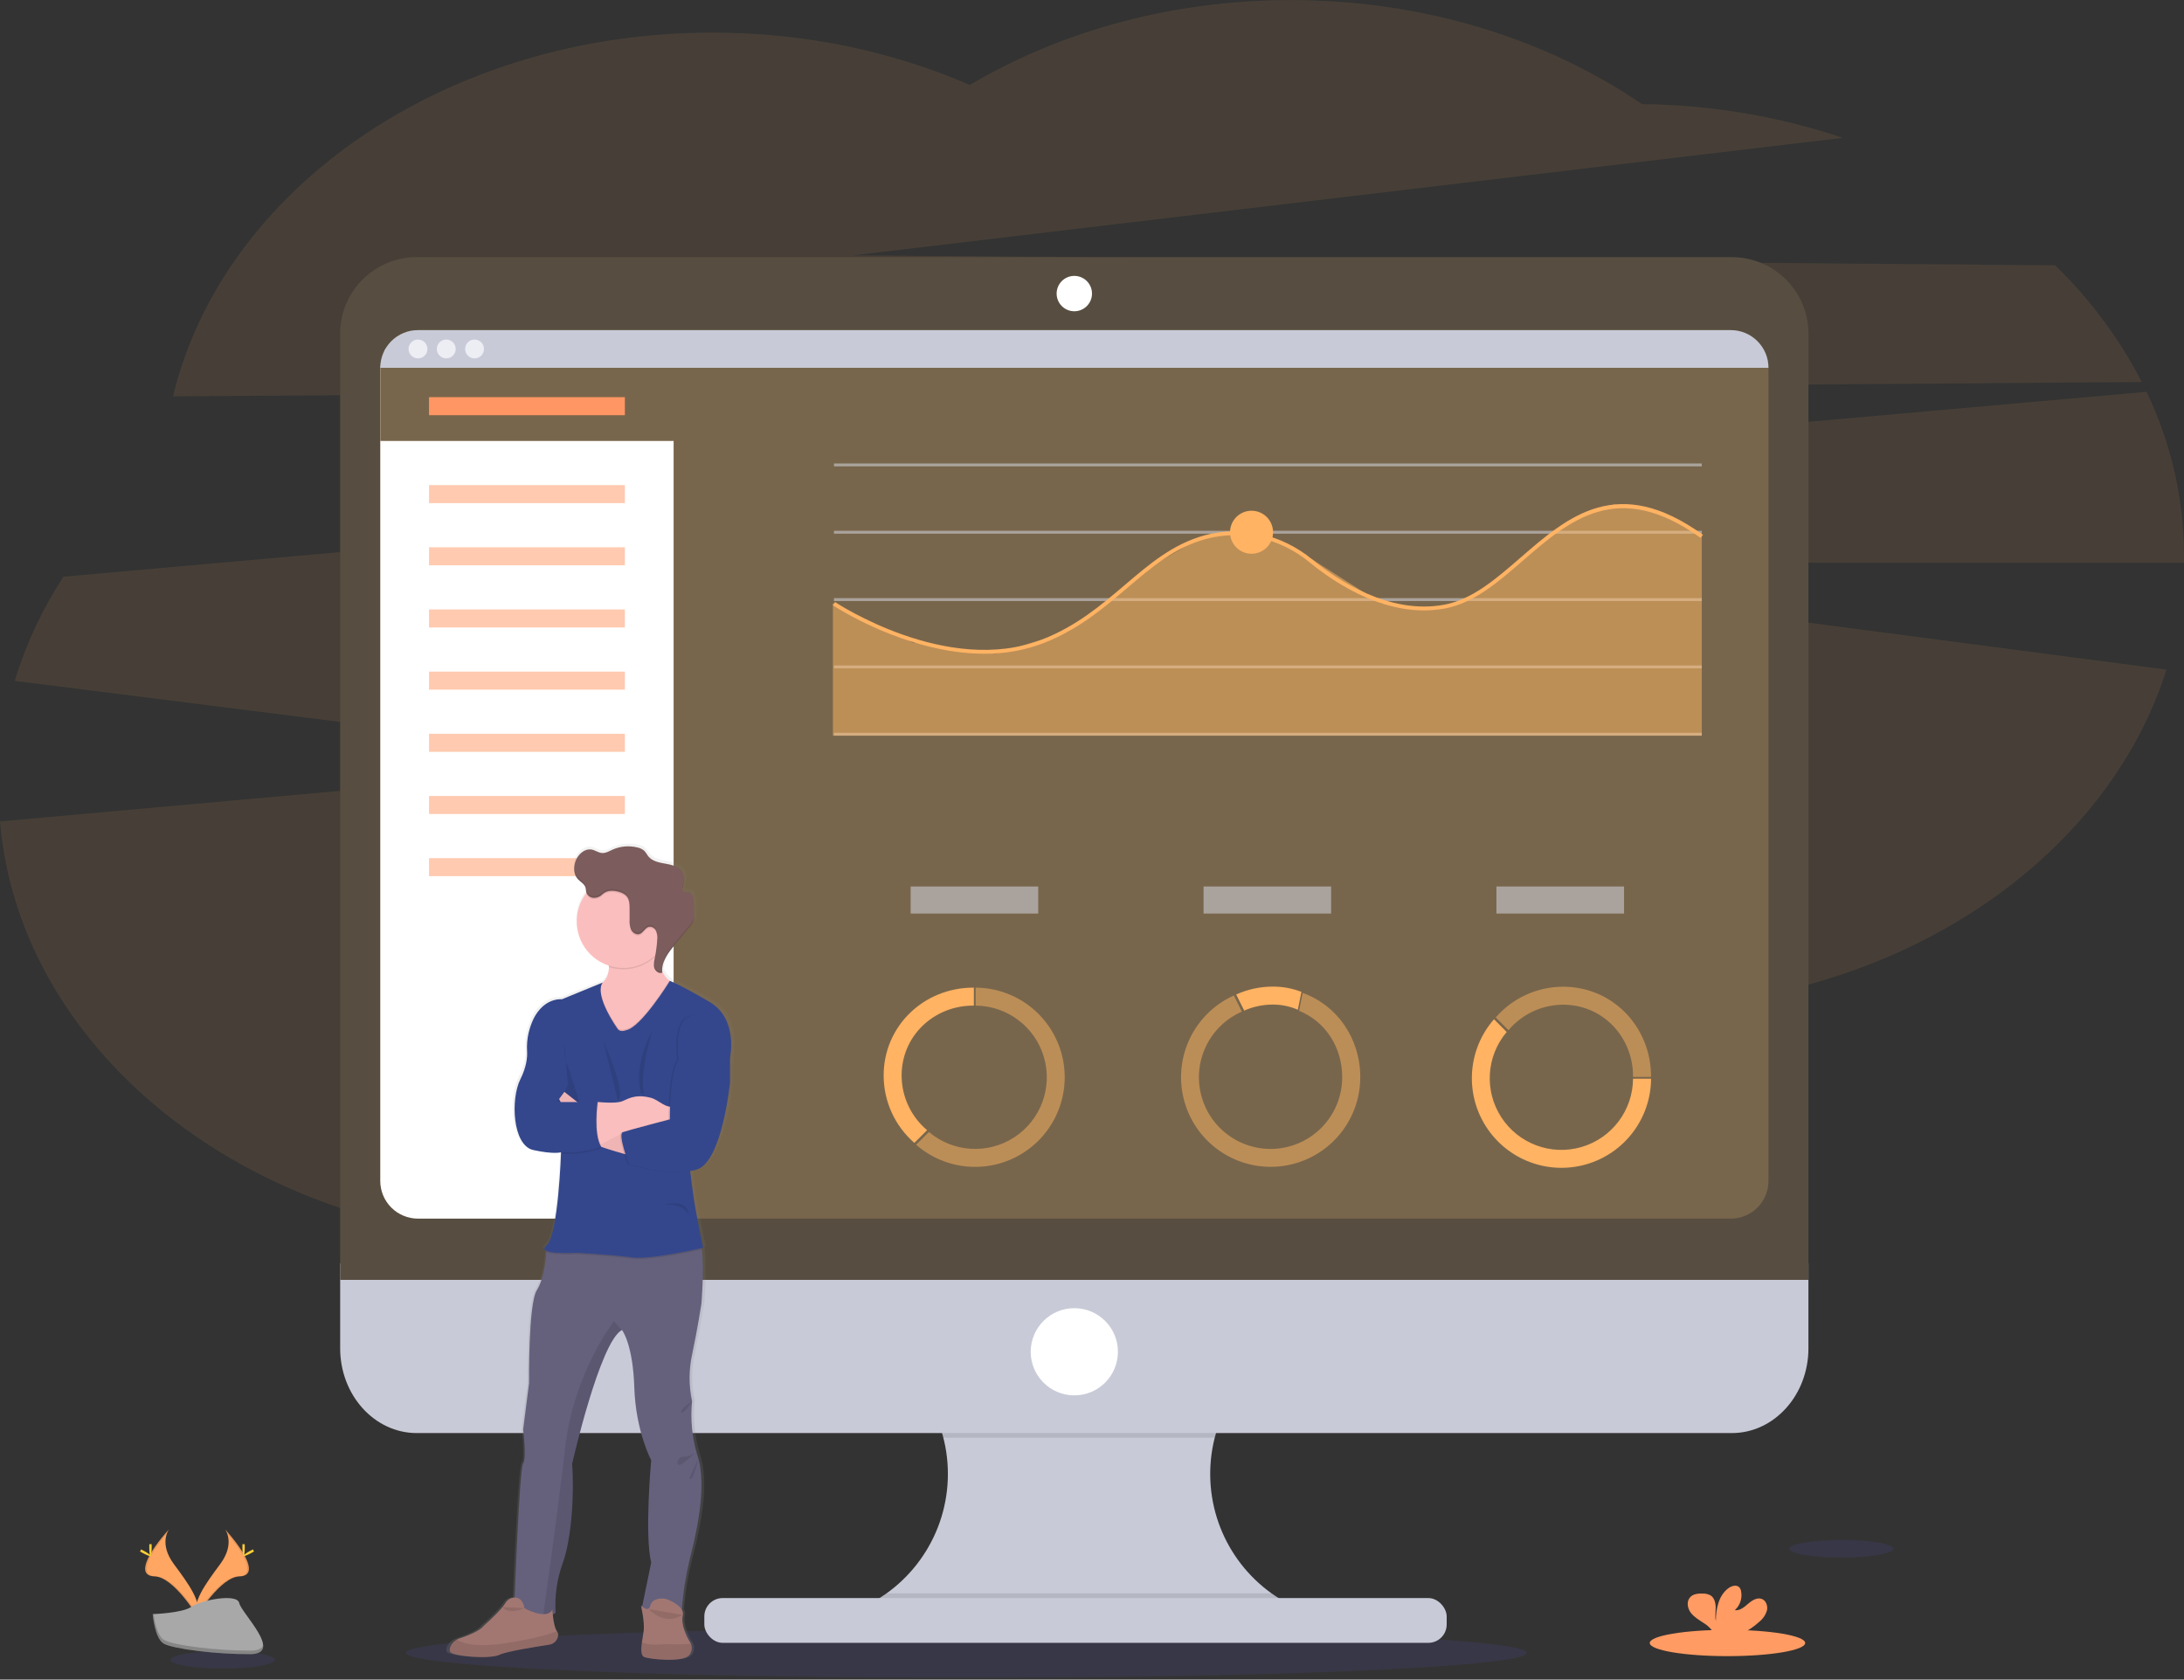 <?xml version="1.0" encoding="UTF-8"?>
<svg width="1130px" height="869px" viewBox="0 0 1130 869" version="1.1" xmlns="http://www.w3.org/2000/svg" xmlns:xlink="http://www.w3.org/1999/xlink">
    <rect x="0" y="0" width="1130" height="869" fill="#333333" stroke="none"/>
    <!-- Generator: Sketch 64 (93537) - https://sketch.com -->
    <title>software</title>
    <desc>Created with Sketch.</desc>
    <defs>
        <linearGradient x1="49.99%" y1="100.006%" x2="49.99%" y2="-0.008%" id="linearGradient-1">
            <stop stop-color="#808080" stop-opacity="0.25" offset="0%"></stop>
            <stop stop-color="#808080" stop-opacity="0.12" offset="54%"></stop>
            <stop stop-color="#808080" stop-opacity="0.1" offset="100%"></stop>
        </linearGradient>
    </defs>
    <g id="Page-1" stroke="none" stroke-width="1" fill="none" fill-rule="evenodd">
        <g id="software" fill-rule="nonzero">
            <path d="M1108.14,197.66 C1096.592,175.222 1081.448,154.825 1063.31,137.28 L441.45,132.1 L953.45,71.31 C919.949,60.101 884.895,54.222 849.57,53.89 C800.28,20.24 736.93,0.05 667.83,0.05 C605.83,0.05 548.5,16.34 501.76,43.98 C462.04,26.68 416.76,16.87 368.65,16.87 C230.48,16.87 115.35,97.77 89.52,205.06 L1108.14,197.66 Z" id="Path" fill="#FFAA63" opacity="0.1"></path>
            <path d="M1130,287.64 C1129.957,258.242 1123.335,229.226 1110.62,202.72 L32.86,298.36 C21.921,315.037 13.418,333.19 7.61,352.27 L341.36,394.33 L0,424.99 C10.27,546.45 133.43,642.35 283.88,642.35 C359.61,642.35 428.42,618.05 479.41,578.42 C530.56,618.8 600.03,643.63 676.58,643.63 C790.15,643.63 888.18,588.96 933.83,509.92 C1025.41,485.34 1096.55,423.64 1120.9,346.45 L698.83,291.11 L1130,291.11 C1130,289.95 1130,288.8 1130,287.64 Z" id="Path" fill="#FFAA63" opacity="0.1"></path>
            <ellipse id="Oval" fill="#6C63FF" opacity="0.1" cx="499.98" cy="855.15" rx="289.98" ry="12.94"></ellipse>
            <path d="M672.09,832.39 L672.09,840.21 L440.84,840.21 L440.84,833.86 C469.681,823.175 489.239,796.159 490.384,765.424 C491.529,734.688 474.036,706.292 446.07,693.49 L670.52,693.49 C643.208,705.995 625.824,733.414 626.164,763.45 C626.503,793.487 644.502,820.505 672.09,832.39 L672.09,832.39 Z" id="Path" fill="#C8CAD7"></path>
            <path d="M670.52,693.49 C649.629,703.082 634.192,721.602 628.52,743.88 L488.08,743.88 C482.406,721.604 466.97,703.084 446.08,693.49 L670.52,693.49 Z" id="Path" fill="#000000" opacity="0.1"></path>
            <path d="M176,653.65 L176,697.55 C176,721.79 193.74,741.44 215.63,741.44 L896.05,741.44 C917.94,741.44 935.68,721.79 935.68,697.55 L935.68,653.65 L176,653.65 Z" id="Path" fill="#C8CAD7"></path>
            <path d="M672.09,832.39 L672.09,840.21 L440.84,840.21 L440.84,833.86 C447.18,831.501 453.176,828.306 458.67,824.36 L657.91,824.36 C662.337,827.535 667.091,830.227 672.09,832.39 L672.09,832.39 Z" id="Path" fill="#000000" opacity="0.1"></path>
            <rect id="Rectangle" fill="#C8CAD7" x="364.42" y="826.8" width="384.09" height="23.17" rx="9.5"></rect>
            <path d="M935.68,172.62 C935.652,150.754 917.916,133.044 896.05,133.05 L215.66,133.05 C193.782,133.028 176.028,150.742 176,172.62 L176,662.19 L935.68,662.19 L935.68,172.62 Z" id="Path" fill="#574E41"></path>
            <path d="M915,190.3 L915,610.97 C915,616.145 912.948,621.109 909.289,624.769 C905.629,628.428 900.665,630.48 895.49,630.48 L216.27,630.48 C211.095,630.48 206.131,628.428 202.471,624.769 C198.812,621.109 196.76,616.145 196.76,610.97 L196.76,190.3 C196.76,179.525 205.495,170.79 216.27,170.79 L895.44,170.79 C900.623,170.777 905.598,172.826 909.268,176.487 C912.938,180.147 915,185.117 915,190.3 Z" id="Path" fill="#78664C"></path>
            <circle id="Oval" fill="#FFFFFF" cx="555.85" cy="151.89" r="9.15"></circle>
            <circle id="Oval" fill="#FFFFFF" cx="555.85" cy="699.38" r="22.56"></circle>
            <path d="M348.53,180.55 L348.53,630.48 L216.27,630.48 C211.095,630.48 206.131,628.428 202.471,624.769 C198.812,621.109 196.757,616.145 196.76,610.97 L196.76,190.3 L197.47,187.65 L199.37,180.55 L348.53,180.55 Z" id="Path" fill="#FFFFFF"></path>
            <polygon id="Path" fill="#78664C" points="365.5 187.65 365.5 228.15 196.76 228.15 196.76 190.3 197.47 187.65"></polygon>
            <path d="M915,190.3 L196.76,190.3 C196.76,185.127 198.816,180.165 202.475,176.508 C206.134,172.851 211.097,170.797 216.27,170.8 L895.44,170.8 C900.622,170.784 905.597,172.831 909.267,176.49 C912.937,180.149 915,185.118 915,190.3 Z" id="Path" fill="#C8CAD7"></path>
            <circle id="Oval" fill="#EDEDF4" cx="216.27" cy="180.55" r="4.88"></circle>
            <circle id="Oval" fill="#EDEDF4" cx="230.9" cy="180.55" r="4.88"></circle>
            <circle id="Oval" fill="#EDEDF4" cx="245.53" cy="180.55" r="4.88"></circle>
            <rect id="Rectangle" fill="#FF9663" x="221.98" y="205.48" width="101.33" height="9.33"></rect>
            <rect id="Rectangle" fill="#FF9663" opacity="0.5" x="221.98" y="250.98" width="101.33" height="9.33"></rect>
            <rect id="Rectangle" fill="#FF9663" opacity="0.5" x="221.98" y="283.15" width="101.33" height="9.33"></rect>
            <rect id="Rectangle" fill="#FF9663" opacity="0.5" x="221.98" y="315.32" width="101.33" height="9.33"></rect>
            <rect id="Rectangle" fill="#FF9663" opacity="0.5" x="221.98" y="347.48" width="101.33" height="9.33"></rect>
            <rect id="Rectangle" fill="#FF9663" opacity="0.5" x="221.98" y="379.65" width="101.33" height="9.33"></rect>
            <rect id="Rectangle" fill="#FF9663" opacity="0.5" x="221.98" y="411.82" width="101.33" height="9.33"></rect>
            <rect id="Rectangle" fill="#FF9663" opacity="0.5" x="221.98" y="443.98" width="101.33" height="9.33"></rect>
            <rect id="Rectangle" fill="#DCE0ED" opacity="0.5" x="431.49" y="239.79" width="449.01" height="1.5"></rect>
            <rect id="Rectangle" fill="#DCE0ED" opacity="0.5" x="431.49" y="274.62" width="449.01" height="1.5"></rect>
            <rect id="Rectangle" fill="#DCE0ED" opacity="0.5" x="431.49" y="309.46" width="449.01" height="1.5"></rect>
            <rect id="Rectangle" fill="#DCE0ED" opacity="0.5" x="431.49" y="344.29" width="449.01" height="1.5"></rect>
            <rect id="Rectangle" fill="#DCE0ED" opacity="0.5" x="431.49" y="379.12" width="449.01" height="1.5"></rect>
            <polygon id="Path" fill="#FFB863" opacity="0.5" points="880.51 380.61 430.94 380.61 430.94 312.11 472.17 332.43 514.84 338.21 552.28 326.92 597.45 291.89 620.17 278.77 636.78 275.57 652.67 276.42 678.81 289.33 714.33 311.96 742.21 315.55 764.32 307.93 811.17 269.55 835.09 261.02 860.12 264.89 880.51 276.66"></polygon>
            <path d="M509.3,338.23 C468.82,338.23 431.4,313.47 430.94,313.15 L432.05,311.49 C432.63,311.88 490.21,349.98 539.14,330.89 C557,323.94 569.68,313.11 582,302.65 C594.83,291.72 606.95,281.39 623.46,276.91 C642.46,271.78 663.11,276.43 678.84,289.35 C692.28,300.4 719.06,318.15 747.35,312.84 C761.77,310.14 773.93,299.6 786.8,288.45 C811.44,267.05 837,244.96 881.09,276.68 L879.92,278.3 C837.07,247.51 812.16,269.09 788.08,289.96 C775,301.3 762.64,311.96 747.69,314.81 C718.59,320.26 691.25,302.17 677.54,290.9 C662.31,278.38 642.28,273.9 623.96,278.85 C607.87,283.21 595.96,293.39 583.27,304.17 C570.86,314.74 558.02,325.68 539.87,332.76 C530.109,336.47 519.742,338.325 509.3,338.23 L509.3,338.23 Z" id="Path" fill="#FFB363"></path>
            <circle id="Oval" fill="#FFB363" cx="647.55" cy="275.37" r="11.13"></circle>
            <path d="M368.62,517.24 C353.41,508.48 347.62,506.31 347.62,506.3 L347.31,506.08 C345.649,504.806 344.329,503.139 343.47,501.23 C343.47,500.88 343.47,500.53 343.47,500.23 L343.47,500.33 C343.72,495.69 347.01,491.48 350.14,487.8 C352.807,484.66 355.473,481.523 358.14,478.39 C359.059,477.438 359.762,476.299 360.2,475.05 C360.363,474.396 360.437,473.724 360.42,473.05 C360.42,472.77 360.42,472.5 360.42,472.23 C360.42,469.89 360.31,467.55 360.23,465.23 C360.15,463.18 359.63,460.61 357.58,460.23 C356.52,460.01 355.12,460.39 354.58,459.48 C354.384,459.108 354.334,458.677 354.44,458.27 C354.44,458.27 354.44,458.33 354.44,458.36 C354.436,458.323 354.436,458.287 354.44,458.25 C354.834,456.672 355.089,455.063 355.2,453.44 C355.236,452.617 355.124,451.794 354.87,451.01 C353.68,447.62 349.61,446.23 346.01,445.59 C342.41,444.95 338.37,444.4 336.11,441.59 C335.49,440.653 334.823,439.748 334.11,438.88 C333.063,437.957 331.789,437.329 330.42,437.06 C325.954,435.954 321.246,436.365 317.04,438.23 C315.3,439.01 313.55,440.05 311.64,439.94 C309.73,439.83 307.96,438.44 306,438.11 C302.84,437.57 299.81,439.9 298.25,442.65 C297.325,444.282 296.833,446.124 296.82,448 C296.82,448.1 296.82,448.21 296.82,448.31 L296.82,448.31 C296.781,450.327 297.518,452.282 298.88,453.77 C300.24,455.19 302.27,456.16 302.88,458.02 C303.11,458.78 303.06,459.6 303.26,460.36 C303.26,460.46 303.32,460.55 303.35,460.65 L303.24,460.78 C299.992,464.961 298.232,470.106 298.24,475.4 C298.305,485.947 305.176,495.244 315.24,498.4 C315.24,498.63 315.24,498.87 315.24,499.12 C315.377,502.158 314.17,505.103 311.94,507.17 L290.36,515.83 C290.36,515.83 277.36,514.29 272.68,533.28 C271.93,536.431 271.66,539.678 271.88,542.91 C272.05,545.78 271.65,550.82 268.32,557.34 C262.99,567.78 264.2,591.73 275.1,594.1 C285.39,596.34 289.42,595.41 289.84,595.3 L289.84,595.72 C289.67,600.22 288.04,638.98 282.11,643.72 C280.46,645.01 280.77,645.89 282.11,646.48 C282.11,646.48 282.11,646.73 282.11,647.18 C281.93,650.02 281.01,660.81 277.04,666.96 C272.48,674.05 273,715.05 273,715.05 L269.86,739.24 C269.86,739.24 271.79,754.18 269.86,756.79 C268.13,759.12 265.86,814.4 265.34,826.38 L265.14,826.38 C263.212,826.496 261.467,827.56 260.48,829.22 C257.9,833.36 249,840.99 249,840.99 C247.07,843.74 239.91,846.37 236.13,847.61 C235.624,847.773 235.135,847.983 234.67,848.24 C233.255,849.011 232.118,850.207 231.42,851.66 C230.923,852.524 230.801,853.553 231.08,854.51 C232.08,856.88 252.15,858.51 257.23,856.17 C261.23,854.31 277.07,851.85 283.65,850.89 C286.106,850.581 288.041,848.646 288.35,846.19 C288.477,845.358 288.261,844.509 287.75,843.84 L287.75,843.84 C286.49,842.28 285.84,838.02 285.55,835.24 C286.084,835.021 286.583,834.725 287.03,834.36 C286.49,825.741 287.726,817.102 290.66,808.98 C295.5,796.18 296.96,772.46 295.75,757.04 C295.75,757.04 310.52,693.47 322.15,687.54 L322.15,687.54 C322.33,687.76 327.97,695 328.69,717.42 C329.41,740.19 337.64,755.13 337.64,755.13 C337.64,755.13 334.01,793.79 337.64,808.26 L332.87,831.05 C332.671,830.887 332.481,830.713 332.3,830.53 C332.3,830.53 332.44,831.17 332.64,832.18 L332.54,832.66 L332.74,832.71 C333.28,835.56 334.08,840.53 333.74,843.45 C333.55,845.12 333.09,847.39 332.74,849.63 C332.24,853.14 332.1,856.55 333.95,857.29 C336.95,858.51 354.78,860.18 357.81,856.29 C359.195,854.664 359.536,852.392 358.69,850.43 C358.47,849.893 358.174,849.392 357.81,848.94 C357.81,848.94 353.08,841.21 354.42,835.76 C354.668,834.686 354.462,833.557 353.85,832.64 C354.544,824.012 355.931,815.455 358,807.05 C361,795.64 367.42,770.62 362.72,754.16 L362.72,754.16 C362.54,753.52 362.34,752.88 362.12,752.26 C359.405,743.277 358.497,733.846 359.45,724.51 C357.701,716.542 357.701,708.288 359.45,700.32 C362.33,687.05 364.36,674.05 364.36,674.05 C364.36,674.05 365.96,656.5 364.56,645.74 L364.47,645.05 L365.23,644.88 C365.23,644.88 361.12,626.62 359.66,615 C359.32,612.25 358.87,608.78 358.38,605.07 C359.721,604.84 361.041,604.505 362.33,604.07 C375.41,599.56 379.52,558.76 379.52,558.76 L379.52,545.82 C379.52,545.82 383.88,526.05 368.62,517.24 Z M271.19,832.24 L270.55,831.9 L270.55,831.9 L271.19,832.24 Z" id="Shape" fill="url(#linearGradient-1)"></path>
            <path d="M360.73,752.65 C366.4,768.96 359.73,795.43 356.73,807.25 C354.71,815.797 353.372,824.491 352.73,833.25 C345.829,834.415 338.77,834.252 331.93,832.77 L336.93,808.43 C333.39,794.01 336.93,755.48 336.93,755.48 C336.93,755.48 328.93,740.58 328.19,717.89 C327.49,695.56 321.99,688.34 321.81,688.11 L321.81,688.11 C310.38,694.05 296,757.38 296,757.38 C297.18,772.74 295.76,796.38 291,809.15 C288.131,817.256 286.924,825.857 287.45,834.44 C285.8,835.83 283.5,836.07 281.02,835.67 C274.27,834.58 266.18,828.76 266.18,828.76 C266.18,828.76 268.78,759.76 270.67,757.14 C272.56,754.52 270.67,739.65 270.67,739.65 L273.74,715.54 C273.74,715.54 273.27,674.65 277.74,667.54 C281.62,661.41 282.51,650.65 282.69,647.83 C282.69,647.38 282.69,647.13 282.69,647.13 L289.53,638.94 C289.53,638.94 355.72,633.94 360.68,638.94 C361.9,640.16 362.68,642.94 363.1,646.42 C364.46,657.14 362.9,674.63 362.9,674.63 C362.9,674.63 360.9,687.63 358.08,700.86 C356.373,708.806 356.373,717.024 358.08,724.97 C357.156,734.281 358.056,743.683 360.73,752.65 L360.73,752.65 Z" id="Path" fill="#65617D"></path>
            <path d="M356.59,856.3 C353.64,860.2 336.27,858.55 333.31,857.3 C331.5,856.55 331.64,853.16 332.13,849.66 C332.44,847.43 332.89,845.16 333.07,843.51 C333.55,839.25 331.66,830.62 331.66,830.62 C331.66,830.62 335.56,834.76 336.5,830.62 C336.943,829.011 338.24,827.779 339.87,827.42 C341.896,826.807 344.075,826.942 346.01,827.8 C349.08,829.13 354.2,831.97 353.28,835.8 C351.98,841.23 356.59,848.93 356.59,848.93 C356.948,849.382 357.237,849.884 357.45,850.42 C358.296,852.385 357.963,854.659 356.59,856.3 L356.59,856.3 Z" id="Path" fill="#A27772"></path>
            <path d="M356.59,856.3 C353.64,860.2 336.27,858.55 333.31,857.3 C331.5,856.55 331.64,853.16 332.13,849.66 C333.99,850.53 337.13,851.26 342.45,850.77 C343.686,850.65 344.929,850.61 346.17,850.65 C349.931,850.826 353.699,850.753 357.45,850.43 C358.292,852.393 357.959,854.661 356.59,856.3 L356.59,856.3 Z" id="Path" fill="#000000" opacity="0.1"></path>
            <path d="M296,757.38 C297.18,772.74 295.76,796.38 291,809.15 C288.131,817.256 286.924,825.857 287.45,834.44 C285.8,835.83 283.5,836.07 281.02,835.67 C282.45,825.67 288.52,782.74 292.42,748.81 C296.85,710.16 317.59,683.57 317.59,683.57 L321.73,688.12 C310.38,694.05 296,757.38 296,757.38 Z" id="Path" fill="#000000" opacity="0.1"></path>
            <path d="M349.5,508.95 L346.61,523.13 L332.48,546.89 L315.05,539.44 C315.05,539.44 291.35,514.62 306.24,511.08 C308.025,510.699 309.711,509.949 311.19,508.88 C314.11,506.67 315.03,503.47 315.05,500.33 C314.932,496.812 314.109,493.354 312.63,490.16 L343.12,480.59 C341.859,484.595 341.123,488.746 340.93,492.94 C340.7,501.24 343.78,505.34 346.31,507.29 C347.252,508.051 348.336,508.615 349.5,508.95 Z" id="Path" fill="#FBBEBE"></path>
            <path d="M343.12,480.59 C341.859,484.595 341.123,488.746 340.93,492.94 C334.611,500.44 324.377,503.362 315.05,500.33 C314.932,496.812 314.109,493.354 312.63,490.16 L343.12,480.59 Z" id="Path" fill="#000000" opacity="0.1"></path>
            <path d="M346.61,476.69 C346.61,490.006 335.816,500.8 322.5,500.8 C309.184,500.8 298.39,490.006 298.39,476.69 C298.39,463.374 309.184,452.58 322.5,452.58 C328.899,452.564 335.041,455.099 339.566,459.624 C344.091,464.149 346.626,470.291 346.61,476.69 Z" id="Path" fill="#FBBEBE"></path>
            <path d="M349.5,508.95 L346.61,523.13 L332.48,546.89 L315.05,539.44 C315.05,539.44 291.35,514.62 306.24,511.08 C308.025,510.699 309.711,509.949 311.19,508.88 C308.5,516.27 319.6,531.64 319.6,531.64 C320.89,533.54 323.86,532.35 323.86,532.35 C331,531.27 344.17,510.71 346.31,507.29 C347.252,508.051 348.336,508.615 349.5,508.95 Z" id="Path" fill="#000000" opacity="0.1"></path>
            <path d="M363.15,646.44 C358.95,647.44 335.73,652.53 326.93,651.25 C317.24,649.83 298.39,648.89 298.39,648.89 C298.39,648.89 286.39,649.53 282.71,647.89 C282.71,647.44 282.71,647.19 282.71,647.19 L289.55,639 C289.55,639 355.74,634 360.7,639 C362,640.18 362.7,642.95 363.15,646.44 Z" id="Path" fill="#000000" opacity="0.1"></path>
            <path d="M319.6,532.35 C319.6,532.35 307.13,515.08 311.83,508.35 L290.76,516.99 C290.76,516.99 278.08,515.45 273.51,534.37 C272.778,537.517 272.511,540.755 272.72,543.98 C272.89,546.83 272.5,551.85 269.25,558.35 C264.05,568.75 265.25,592.63 275.87,594.99 C286.49,597.35 290.29,596.17 290.29,596.17 C290.29,596.17 288.87,639.43 282.73,644.39 C276.59,649.35 298.4,648.17 298.4,648.17 C298.4,648.17 317.24,649.17 326.93,650.54 C336.62,651.91 363.8,645.54 363.8,645.54 C363.8,645.54 359.8,627.34 358.36,615.76 C356.92,604.18 353.64,579.52 353.64,579.52 L377.75,546.86 C377.75,546.86 382,527.12 367.11,518.38 C352.22,509.64 346.61,507.48 346.61,507.48 C346.61,507.48 331.61,531.85 323.85,533.03 C323.85,533.05 320.89,534.25 319.6,532.35 Z" id="Path" fill="#34478C"></path>
            <path d="M291.94,539.21 C291.94,539.21 291.71,547.01 293.13,550.08 C294.55,553.15 299.74,570.17 299.74,570.17 L287.93,570.17 C287.93,570.17 294.31,563.32 293.84,560.01 C293.37,556.7 291.94,539.21 291.94,539.21 Z" id="Path" fill="#000000" opacity="0.1"></path>
            <path d="M326.93,598.05 C326.93,598.05 300.83,591.67 298.4,586.24 C295.97,580.81 289.26,568.63 289.26,568.63 L292.01,564.92 L304.71,574.92 C304.71,574.92 319.84,586.92 326.93,588.16 C334.02,589.4 326.93,598.05 326.93,598.05 Z" id="Path" fill="#FBBEBE"></path>
            <path d="M326.93,598.05 C326.93,598.05 300.83,591.67 298.4,586.24 C295.97,580.81 289.26,568.63 289.26,568.63 L292.01,564.92 L304.71,574.92 C304.71,574.92 319.84,586.92 326.93,588.16 C334.02,589.4 326.93,598.05 326.93,598.05 Z" id="Path" fill="#000000" opacity="0.05"></path>
            <path d="M349.5,567.34 L349.5,581.5 L347.22,581.5 C335.974,581.5 324.913,584.363 315.08,589.82 L310.82,592.18 L309.67,592.82 L302.34,576.32 L309.2,570.17 L309.55,570.17 C311.23,570.33 318.48,570.93 321.55,569.9 C324.62,568.87 328.1,565.76 336.69,567.96 C340.93,569.04 344.54,573.79 348.69,572.31 L349.5,567.34 Z" id="Path" fill="#FBBEBE"></path>
            <path d="M372.31,541.57 L377.04,546.89 L377.04,559.77 C377.04,559.77 373.04,600.43 360.26,604.92 C347.48,609.41 324.71,602.32 324.71,602.32 C324.71,602.32 318.82,586.72 321.57,585.77 C324.32,584.82 345.91,579.13 345.91,579.13 C345.91,579.13 345.6,555.28 350.33,548.19 C350.33,548.19 347.26,525.97 357.89,525.5 C368.52,525.03 372.31,541.57 372.31,541.57 Z" id="Path" fill="#000000" opacity="0.1"></path>
            <path d="M373,541.57 L377.73,546.89 L377.73,559.77 C377.73,559.77 373.73,600.43 360.94,604.92 C348.15,609.41 325.4,602.32 325.4,602.32 C325.4,602.32 319.51,586.72 322.26,585.77 C325.01,584.82 346.59,579.13 346.59,579.13 C346.59,579.13 346.29,555.28 351.02,548.19 C351.02,548.19 347.94,525.97 358.58,525.5 C369.22,525.03 373,541.57 373,541.57 Z" id="Path" fill="#34478C"></path>
            <path d="M340,486.93 C340.21,485.376 340.025,483.793 339.46,482.33 C338.851,480.842 337.313,479.954 335.72,480.17 C333.72,480.64 332.82,483.27 330.84,483.9 C329.17,484.43 327.34,483.25 326.54,481.69 C325.87,480.064 325.59,478.304 325.72,476.55 C325.72,474.55 325.72,472.6 325.72,470.62 C325.72,468.47 325.65,466.15 324.32,464.46 C322.67,462.36 318.8,461.46 316.22,461.53 C314.498,461.548 312.846,462.212 311.59,463.39 C310.313,464.676 308.523,465.315 306.72,465.13 C305.118,464.884 303.8,463.741 303.33,462.19 C303.326,462.164 303.326,462.136 303.33,462.11 C308.808,454.868 317.89,451.317 326.827,452.925 C335.765,454.533 343.041,461.025 345.651,469.723 C348.262,478.42 345.764,487.846 339.19,494.11 C339.589,491.733 339.86,489.336 340,486.93 Z" id="Path" fill="#000000" opacity="0.1"></path>
            <path d="M306.71,464.42 C305.108,464.171 303.788,463.03 303.31,461.48 C303.12,460.72 303.17,459.9 302.94,459.15 C302.39,457.29 300.41,456.32 299.08,454.91 C296.42,452.09 296.59,447.44 298.47,444.04 C300,441.3 302.95,438.99 306.04,439.52 C307.95,439.86 309.6,441.22 311.54,441.34 C313.48,441.46 315.11,440.42 316.81,439.64 C320.906,437.784 325.511,437.375 329.87,438.48 C331.212,438.747 332.456,439.372 333.47,440.29 C334.158,441.155 334.799,442.056 335.39,442.99 C337.59,445.8 341.54,446.35 345.05,446.99 C348.56,447.63 352.54,448.99 353.69,452.4 C354.46,454.64 353.69,457.07 353.28,459.4 C353.127,459.878 353.159,460.395 353.37,460.85 C353.92,461.76 355.29,461.38 356.37,461.59 C358.37,462.01 358.87,464.59 358.94,466.59 C359.033,468.91 359.097,471.243 359.13,473.59 C359.189,474.458 359.122,475.331 358.93,476.18 C358.499,477.392 357.817,478.499 356.93,479.43 L349.12,488.81 C345.66,492.97 341.99,497.81 342.68,503.18 C341.04,503.91 339.1,502.5 338.56,500.78 C338.02,499.06 338.45,497.22 338.82,495.46 C339.449,492.416 339.86,489.332 340.05,486.23 C340.261,484.672 340.075,483.087 339.51,481.62 C338.897,480.131 337.356,479.243 335.76,479.46 C333.76,479.93 332.87,482.56 330.89,483.19 C329.22,483.73 327.39,482.54 326.59,480.98 C325.925,479.353 325.644,477.594 325.77,475.84 L325.77,469.91 C325.77,467.76 325.7,465.44 324.37,463.75 C322.73,461.65 318.85,460.75 316.27,460.82 C314.548,460.838 312.896,461.502 311.64,462.68 C310.349,463.983 308.533,464.624 306.71,464.42 L306.71,464.42 Z" id="Path" fill="#7C5C5C"></path>
            <path d="M312.15,538.62 L319.56,569.02 C319.56,569.02 325.39,568.99 312.15,538.62 Z" id="Path" fill="#000000" opacity="0.1"></path>
            <path d="M337.45,533.53 C337.45,533.53 327.75,549.41 331.54,565.82 L333.34,565.95 C333.34,565.95 330.12,558.35 337.45,533.53 Z" id="Path" fill="#000000" opacity="0.1"></path>
            <path d="M343.59,623.36 C343.59,623.36 355.49,619.42 356.36,628.56 C356.36,628.56 354.11,622.29 343.59,623.36 Z" id="Path" fill="#000000" opacity="0.1"></path>
            <path d="M309.2,570.88 C309.2,570.88 306.84,587.43 311.09,594.05 C304.422,596.399 297.344,597.362 290.29,596.88 L288.87,570.88 L309.2,570.88 Z" id="Path" fill="#000000" opacity="0.1"></path>
            <path d="M310.82,592.18 L309.67,592.82 L302.34,576.32 L309.2,570.17 L309.55,570.17 L309.55,570.17 C309.44,570.97 307.53,585.18 310.82,592.18 Z" id="Path" fill="#000000" opacity="0.1"></path>
            <path d="M309.2,570.17 C309.2,570.17 306.84,586.72 311.09,593.34 C304.422,595.689 297.344,596.652 290.29,596.17 L282.02,570.17 L309.2,570.17 Z" id="Path" fill="#34478C"></path>
            <path d="M288.75,846.24 C288.47,848.666 286.58,850.593 284.16,850.92 C277.75,851.92 262.28,854.32 258.38,856.18 C253.38,858.55 233.8,856.89 232.85,854.53 C232.581,853.573 232.703,852.547 233.19,851.68 C234.114,849.779 235.771,848.335 237.78,847.68 C241.48,846.44 248.46,843.83 250.34,841.09 C250.34,841.09 259.04,833.47 261.52,829.36 C262.466,827.713 264.175,826.65 266.07,826.53 C268.14,826.43 270.44,827.48 271.39,832.01 C271.39,832.01 282.73,838.48 285.8,832.81 C285.8,832.81 286.27,841.52 288.15,843.91 L288.15,843.91 C288.652,844.576 288.868,845.414 288.75,846.24 L288.75,846.24 Z" id="Path" fill="#A27772"></path>
            <path d="M288.75,846.24 C288.47,848.666 286.58,850.593 284.16,850.92 C277.75,851.92 262.28,854.32 258.38,856.18 C253.38,858.55 233.8,856.89 232.85,854.53 C232.581,853.573 232.703,852.547 233.19,851.68 C233.864,850.242 234.973,849.053 236.36,848.28 C239.56,850.4 246.66,852.48 262.28,850.04 C277.18,847.71 284.55,845.43 288.15,843.88 L288.15,843.88 C288.66,844.553 288.877,845.405 288.75,846.24 L288.75,846.24 Z" id="Path" fill="#000000" opacity="0.1"></path>
            <g id="Group" opacity="0.1" transform="translate(297, 449)" fill="#000000">
                <path d="M56.25,10.72 C56.255,10.68 56.255,10.64 56.25,10.6 C56.718,8.851 56.963,7.05 56.98,5.24 C56.829,6.688 56.585,8.124 56.25,9.54 C56.16,9.928 56.16,10.332 56.25,10.72 L56.25,10.72 Z" id="Path"></path>
                <path d="M42.46,32.84 C42.831,33.693 43.028,34.61 43.04,35.54 C43.148,34.258 42.949,32.97 42.46,31.78 C41.847,30.289 40.308,29.398 38.71,29.61 C36.71,30.08 35.82,32.72 33.84,33.35 C32.17,33.88 30.34,32.69 29.54,31.13 C28.866,29.505 28.585,27.744 28.72,25.99 C28.72,23.99 28.72,22.04 28.72,20.07 C28.72,17.92 28.65,15.6 27.32,13.91 C25.67,11.8 21.8,10.91 19.21,10.97 C17.489,10.989 15.839,11.657 14.59,12.84 C13.311,14.122 11.521,14.758 9.72,14.57 C8.112,14.332 6.787,13.186 6.32,11.63 C6.12,10.87 6.18,10.06 5.95,9.3 C5.4,7.44 3.42,6.48 2.09,5.07 C0.849,3.695 0.14,1.922 0.09,0.07 C-0.102,2.279 0.621,4.469 2.09,6.13 C3.42,7.54 5.4,8.51 5.95,10.37 C6.18,11.12 6.12,11.94 6.32,12.7 C6.796,14.251 8.117,15.393 9.72,15.64 C11.523,15.825 13.313,15.186 14.59,13.9 C15.845,12.735 17.488,12.076 19.2,12.05 C21.79,11.97 25.66,12.89 27.31,14.99 C28.64,16.68 28.7,18.99 28.71,21.15 C28.71,23.15 28.71,25.1 28.71,27.07 C28.574,28.827 28.855,30.592 29.53,32.22 C30.33,33.78 32.16,34.96 33.83,34.43 C35.83,33.8 36.68,31.17 38.7,30.69 C40.295,30.478 41.834,31.358 42.46,32.84 L42.46,32.84 Z" id="Path"></path>
                <path d="M61.89,26.33 C61.456,27.543 60.775,28.654 59.89,29.59 C57.277,32.71 54.673,35.833 52.08,38.96 C48.8,42.91 45.32,47.48 45.57,52.52 C45.81,47.9 49.03,43.7 52.08,40.03 L59.89,30.65 C60.775,29.717 61.456,28.61 61.89,27.4 C62.083,26.548 62.15,25.672 62.09,24.8 C62.085,25.316 62.017,25.83 61.89,26.33 Z" id="Path"></path>
                <path d="M41.51,50.94 C41.381,50.527 41.301,50.101 41.27,49.67 C41.204,50.455 41.286,51.245 41.51,52 C42.04,53.72 43.99,55.13 45.63,54.4 C45.63,54.05 45.56,53.7 45.55,53.4 C43.93,54.05 42,52.62 41.51,50.94 Z" id="Path"></path>
            </g>
            <path d="M260,831.47 C260,831.47 262.47,835.81 271.43,831.98" id="Path" fill="#000000" opacity="0.1"></path>
            <path d="M335.65,832.51 C335.65,832.51 343.38,841.6 353.11,835.51" id="Path" fill="#000000" opacity="0.1"></path>
            <path d="M358.13,724.99 C358.13,724.99 352.67,728.4 352.49,730.35 C352.31,732.3 355.31,728.93 355.31,728.93 L358.13,724.99 Z" id="Path" fill="#000000" opacity="0.1"></path>
            <path d="M360.28,751.13 C358.385,752.712 356.026,753.632 353.56,753.75 C349.48,753.93 349.82,759.25 352.49,757.65 C355.16,756.05 360.28,751.13 360.28,751.13 Z" id="Path" fill="#000000" opacity="0.1"></path>
            <path d="M361.32,754.54 C361.32,754.54 358.7,767.4 356.57,764.92" id="Path" fill="#000000" opacity="0.1"></path>
            <g id="Group" opacity="0.5" transform="translate(471, 458)" fill="#DCE0ED">
                <rect id="Rectangle" x="0.17" y="0.65" width="66" height="14"></rect>
                <rect id="Rectangle" x="151.72" y="0.65" width="66" height="14"></rect>
                <rect id="Rectangle" x="303.27" y="0.65" width="66" height="14"></rect>
            </g>
            <ellipse id="Oval" fill="#6C63FF" opacity="0.1" cx="952.73" cy="801.29" rx="26.93" ry="4.55"></ellipse>
            <ellipse id="Oval" fill="#6C63FF" opacity="0.1" cx="115.22" cy="858.74" rx="26.93" ry="4.55"></ellipse>
            <ellipse id="Oval" fill="#FF9B63" cx="893.79" cy="850.05" rx="40.21" ry="6.8"></ellipse>
            <path d="M910.41,838.94 C912.246,837.444 913.582,835.425 914.24,833.15 C914.74,830.85 913.76,828.1 911.57,827.26 C909.11,826.32 906.48,828.02 904.48,829.75 C902.48,831.48 900.21,833.43 897.6,833.07 C900.325,830.594 901.555,826.872 900.84,823.26 C900.728,822.524 900.417,821.832 899.94,821.26 C898.57,819.8 896.1,820.42 894.46,821.57 C889.26,825.23 887.81,832.29 887.78,838.65 C887.26,836.36 887.7,833.97 887.69,831.65 C887.68,829.33 887.03,826.65 885.05,825.42 C883.821,824.764 882.442,824.44 881.05,824.48 C878.71,824.39 876.1,824.62 874.51,826.33 C872.51,828.46 873.04,832.02 874.76,834.33 C876.48,836.64 879.12,838.13 881.53,839.75 C883.467,840.907 885.121,842.482 886.37,844.36 C886.512,844.625 886.63,844.903 886.72,845.19 L901.38,845.19 C904.656,843.52 907.693,841.418 910.41,838.94 Z" id="Path" fill="#FF9B63"></path>
            <path d="M116.45,791.24 C116.45,791.24 121.95,798.43 113.92,809.24 C105.89,820.05 99.27,829.24 101.92,836.01 C101.92,836.01 114.04,815.86 123.92,815.58 C133.8,815.3 127.3,803.36 116.45,791.24 Z" id="Path" fill="#FFA663"></path>
            <path d="M116.45,791.24 C116.931,791.936 117.311,792.697 117.58,793.5 C127.2,804.8 132.32,815.35 123.07,815.61 C114.46,815.86 104.13,831.26 101.65,835.15 C101.732,835.451 101.828,835.748 101.94,836.04 C101.94,836.04 114.06,815.89 123.94,815.61 C133.82,815.33 127.3,803.36 116.45,791.24 Z" id="Path" fill="#000000" opacity="0.1"></path>
            <path d="M126.66,800.4 C126.66,802.93 126.38,804.98 126.03,804.98 C125.68,804.98 125.4,802.98 125.4,800.4 C125.4,797.82 125.75,799.06 126.1,799.06 C126.45,799.06 126.66,797.87 126.66,800.4 Z" id="Path" fill="#FFD037"></path>
            <path d="M130.17,803.42 C127.95,804.63 126.01,805.36 125.85,805.05 C125.69,804.74 127.34,803.51 129.56,802.3 C131.78,801.09 130.91,801.97 131.07,802.3 C131.23,802.63 132.39,802.21 130.17,803.42 Z" id="Path" fill="#FFD037"></path>
            <path d="M87.44,791.24 C87.44,791.24 81.94,798.43 89.97,809.24 C98,820.05 104.62,829.24 101.97,836.01 C101.97,836.01 89.86,815.86 79.97,815.58 C70.08,815.3 76.59,803.36 87.44,791.24 Z" id="Path" fill="#FFA663"></path>
            <path d="M87.44,791.24 C86.959,791.936 86.579,792.697 86.31,793.5 C76.69,804.8 71.57,815.35 80.82,815.61 C89.43,815.86 99.76,831.26 102.24,835.15 C102.16,835.453 102.059,835.75 101.94,836.04 C101.94,836.04 89.83,815.89 79.94,815.61 C70.05,815.33 76.59,803.36 87.44,791.24 Z" id="Path" fill="#000000" opacity="0.1"></path>
            <path d="M77.22,800.4 C77.22,802.93 77.51,804.98 77.86,804.98 C78.21,804.98 78.49,802.98 78.49,800.4 C78.49,797.82 78.14,799.06 77.79,799.06 C77.44,799.06 77.22,797.87 77.22,800.4 Z" id="Path" fill="#FFD037"></path>
            <path d="M73.72,803.42 C75.94,804.63 77.87,805.36 78.04,805.05 C78.21,804.74 76.55,803.51 74.33,802.3 C72.11,801.09 72.98,801.97 72.81,802.3 C72.64,802.63 71.5,802.21 73.72,803.42 Z" id="Path" fill="#FFD037"></path>
            <path d="M79,835.1 C79,835.1 94.36,834.62 99,831.33 C103.64,828.04 122.63,824.09 123.78,829.38 C124.93,834.67 146.86,855.67 129.52,855.81 C112.18,855.95 89.23,853.11 84.61,850.3 C79.99,847.49 79,835.1 79,835.1 Z" id="Path" fill="#A8A8A8"></path>
            <path d="M129.79,853.97 C112.45,854.11 89.49,851.27 84.87,848.46 C81.36,846.31 79.95,838.62 79.49,835.08 L78.97,835.08 C78.97,835.08 79.97,847.46 84.57,850.28 C89.17,853.1 112.14,855.93 129.48,855.79 C134.48,855.79 136.21,853.97 136.12,851.33 C135.42,852.95 133.51,853.94 129.79,853.97 Z" id="Path" fill="#000000" opacity="0.2"></path>
            <path d="M466.5,556.42 C466.5,535.98 483.13,520.28 503.58,520.28 L503.87,520.28 L503.87,510.98 L503.58,510.98 C478,510.98 457.2,530.85 457.2,556.42 C457.199,569.804 462.994,582.533 473.09,591.32 L479.68,584.73 C471.325,577.7 466.501,567.339 466.5,556.42 L466.5,556.42 Z" id="Path" fill="#FFB363"></path>
            <path d="M504.8,510.99 L504.8,520.29 C521.166,520.399 535.523,531.228 540.126,546.933 C544.729,562.639 538.488,579.504 524.77,588.43 C511.053,597.357 493.105,596.231 480.61,585.66 L474,592.25 C489.483,605.787 512.033,607.506 529.389,596.472 C546.744,585.437 554.756,564.287 549.066,544.524 C543.376,524.76 525.346,511.107 504.78,510.99 L504.8,510.99 Z" id="Path" fill="#FFB663" opacity="0.5"></path>
            <path d="M808.8,519.81 C829.24,519.81 844.94,536.44 844.94,556.89 C844.94,556.98 844.94,557.08 844.94,557.18 L854.24,557.18 C854.24,557.08 854.24,556.98 854.24,556.89 C854.24,531.32 834.37,510.51 808.8,510.51 C795.415,510.506 782.685,516.302 773.9,526.4 L780.49,532.99 C787.52,524.635 797.881,519.811 808.8,519.81 Z" id="Path" fill="#FFB663" opacity="0.5"></path>
            <path d="M854.23,558.11 L844.93,558.11 C844.821,574.476 833.992,588.833 818.287,593.436 C802.581,598.039 785.716,591.798 776.79,578.08 C767.863,564.363 768.989,546.415 779.56,533.92 L773,527.33 C759.463,542.813 757.744,565.363 768.778,582.719 C779.813,600.074 800.963,608.086 820.726,602.396 C840.49,596.706 854.143,578.676 854.26,558.11 L854.23,558.11 Z" id="Path" fill="#FFB363"></path>
            <path d="M674,513.71 L672.15,522.97 C685.76,528.46 694.46,541.8 694.46,557.35 C694.466,575.861 680.814,591.54 662.478,594.08 C644.142,596.621 626.742,585.246 621.714,567.43 C616.686,549.615 625.571,530.821 642.53,523.4 L638.41,515.05 C617.361,524.525 606.489,548.043 612.909,570.216 C619.328,592.39 641.082,606.462 663.938,603.227 C686.794,599.991 703.787,580.434 703.8,557.35 C703.8,537.28 691.92,520.16 674,513.71 Z" id="Path" fill="#FFB663" opacity="0.5"></path>
            <path d="M658.59,519.74 C663.032,519.738 667.426,520.651 671.5,522.42 L673.35,513.17 C668.641,511.357 663.636,510.432 658.59,510.44 C652.038,510.44 645.561,511.834 639.59,514.53 L643.75,522.86 C648.425,520.798 653.48,519.735 658.59,519.74 Z" id="Path" fill="#FFB363"></path>
        </g>
    </g>
</svg>